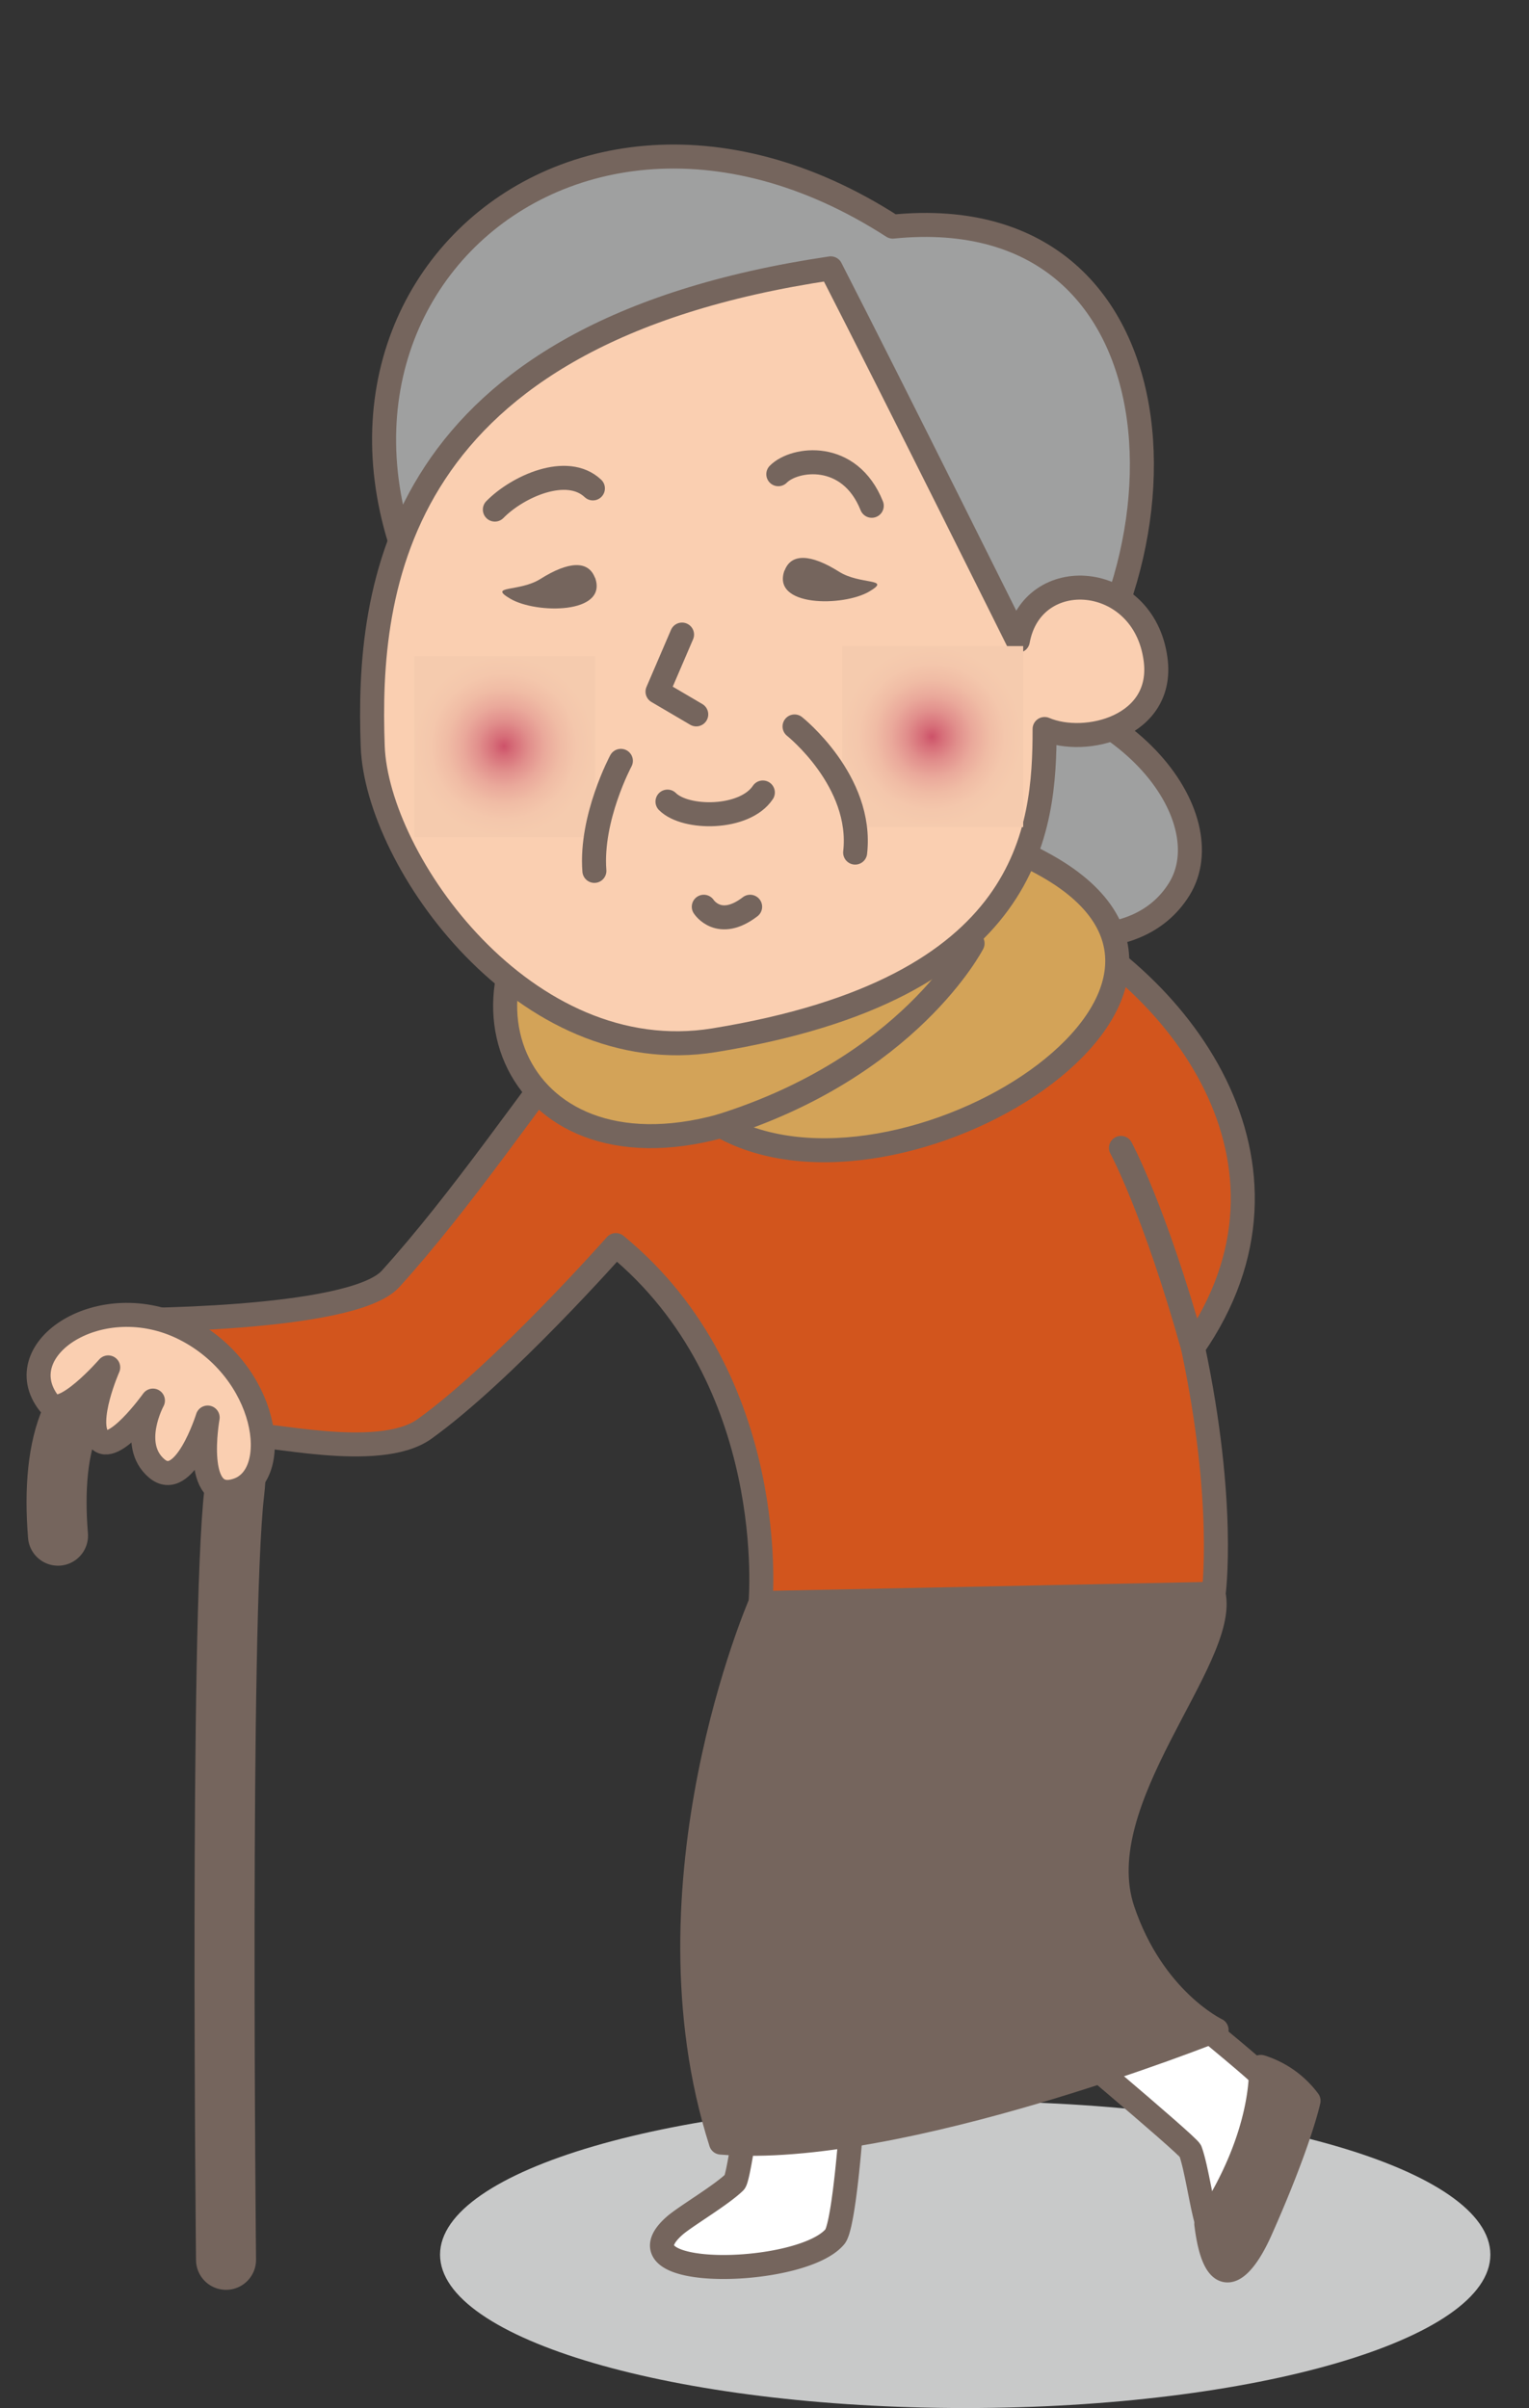 <svg id="レイヤー_1" data-name="レイヤー 1" xmlns="http://www.w3.org/2000/svg" xmlns:xlink="http://www.w3.org/1999/xlink" viewBox="0 0 216.47 340.99"><rect x="0" y="0" width="216.47" height="340.99" fill="#333333" stroke="none"/><defs><style>.cls-1{fill:#75655d;}.cls-11,.cls-2,.cls-5{fill:none;}.cls-2,.cls-5{stroke:#75655d;stroke-linecap:round;}.cls-2{stroke-linejoin:round;stroke-width:3.4px;}.cls-3{fill:#c8c9c9;}.cls-4{fill:#9fa0a0;}.cls-5{stroke-miterlimit:10;stroke-width:8.5px;}.cls-6{fill:#fff;}.cls-7{fill:#d2551d;}.cls-8{fill:#d3a358;}.cls-9{fill:#facfb1;}.cls-10{fill:url(#radial-gradient);}.cls-12{fill:url(#radial-gradient-2);}</style><radialGradient id="radial-gradient" cx="-847.84" cy="166.86" r="1.5" gradientTransform="matrix(8.55, 0, 0, -8.55, 7320.35, 1532.33)" gradientUnits="userSpaceOnUse"><stop offset="0" stop-color="#cd5269"/><stop offset="0.11" stop-color="#d66d78"/><stop offset="0.28" stop-color="#e18f8c"/><stop offset="0.45" stop-color="#eaa99b"/><stop offset="0.63" stop-color="#f0bca5"/><stop offset="0.81" stop-color="#f4c7ac"/><stop offset="1" stop-color="#f5cbae"/></radialGradient><radialGradient id="radial-gradient-2" cx="-845.48" cy="166.91" r="1.5" gradientTransform="matrix(8.55, 0, 0, -8.55, 7360.76, 1531.38)" xlink:href="#radial-gradient"/></defs><title>fig_talent_12</title><path class="cls-1" d="M119.37,314.67a70.08,70.08,0,0,1-1.71,7.81,52.45,52.45,0,0,1-22.07,1.19c-6.48-1.15-11-2.31-2.08-7.42,16,4.33,25.87-1.58,25.87-1.58"/><path class="cls-2" d="M119.37,314.67a70.08,70.08,0,0,1-1.71,7.81,52.45,52.45,0,0,1-22.07,1.19c-6.48-1.15-11-2.31-2.08-7.42C109.46,320.58,119.37,314.67,119.37,314.67Z"/><path class="cls-3" d="M211,319.27c0,12-33.29,21.72-74.35,21.72S62.3,331.27,62.3,319.27s33.29-21.72,74.35-21.72S211,307.28,211,319.27"/><path class="cls-4" d="M140.7,129.36c-11.14-7.38-32.51-34-6.75-33.32s39.24,19.8,33,29.87-21.63,6.52-26.26,3.45"/><path class="cls-2" d="M140.7,129.36c-11.14-7.38-32.51-34-6.75-33.32s39.24,19.8,33,29.87S145.32,132.43,140.7,129.36Z"/><path class="cls-5" d="M8.21,217.46c-1.09-13.31,2.14-22.95,11.45-23.71,11.31-.93,14.68,7.51,13.5,17.65C31.06,229.5,32,320,32,320"/><path class="cls-6" d="M104,309c.91-.84,4.52-28.42,4-37.83a26.34,26.34,0,0,1,13.3.34c.8,11.09-1.16,42.88-3.09,45.21-4.76,5.72-31.86,6.27-22.56-1.67,1.7-1.46,6.46-4.26,8.39-6"/><path class="cls-2" d="M104,309c.91-.84,4.52-28.42,4-37.83a26.34,26.34,0,0,1,13.3.34c.8,11.09-1.16,42.88-3.09,45.21-4.76,5.72-31.86,6.27-22.56-1.67C97.36,313.64,102.12,310.83,104,309Z"/><path class="cls-6" d="M168.53,304.59c-.29-.82-22-19-22-19l11.39-8.86s19,15.43,20.44,17c6.81,7.35-3.78,32.67-7.48,21-.68-2.14-1.41-7.61-2.3-10.08"/><path class="cls-2" d="M168.53,304.59c-.29-.82-22-19-22-19l11.39-8.86s19,15.43,20.44,17c6.81,7.35-3.78,32.67-7.48,21C170.16,312.53,169.42,307.06,168.53,304.59Z"/><path class="cls-1" d="M178.5,292.68a13.39,13.39,0,0,1,6.76,4.8s-1.22,5.82-6.83,18.42c-2.68,6-6.4,9.2-7.65-1,8.44-12.75,7.72-22.26,7.72-22.26"/><path class="cls-2" d="M178.5,292.68a13.39,13.39,0,0,1,6.76,4.8s-1.22,5.82-6.83,18.42c-2.68,6-6.4,9.2-7.65-1C179.22,302.19,178.5,292.68,178.5,292.68Z"/><path class="cls-1" d="M107.67,227s-17.3,39.72-5.6,76.4c25,2.13,70.17-15.95,70.17-15.95s-9-4.25-13.29-17c-5.2-15.59,14.93-35.5,12.86-44.75Z"/><path class="cls-2" d="M107.67,227s-17.3,39.72-5.6,76.4c25,2.13,70.17-15.95,70.17-15.95s-9-4.25-13.29-17c-5.2-15.59,14.93-35.5,12.86-44.75Z"/><path class="cls-7" d="M144.59,128.06c-16.58-7.43-18.69-8.09-34-6.52-16.34,1.67-35.09,37.22-55.29,59.55-5.51,6.09-38.81,5.85-38.81,5.85l19.14,16.48c1.08-.86,17.87,3.64,24.45-1.06,11.16-8,27.11-26.05,27.11-26.05C110.57,195.44,107.67,227,107.67,227l64.15-1.31s1.76-12.75-2.92-34.88c18-25.87-1.57-52.52-24.3-62.71"/><path class="cls-2" d="M144.59,128.06c-16.58-7.43-18.69-8.09-34-6.52-16.34,1.67-35.09,37.22-55.29,59.55-5.51,6.09-38.81,5.85-38.81,5.85l19.14,16.48c1.08-.86,17.87,3.64,24.45-1.06,11.16-8,27.11-26.05,27.11-26.05C110.57,195.44,107.67,227,107.67,227l64.15-1.31s1.76-12.75-2.92-34.88C186.92,164.91,167.32,138.25,144.59,128.06Z"/><path class="cls-8" d="M83.11,122.23c-21.82,15.73-11.36,45.56,19,37.21,25.24,14.25,78.85-19.2,45.39-37.21s-46-13.25-64.35,0"/><path class="cls-2" d="M83.11,122.23c-21.82,15.73-11.36,45.56,19,37.21,25.24,14.25,78.85-19.2,45.39-37.21S101.48,109,83.11,122.23Z"/><path class="cls-2" d="M137.69,133.59s-9,17.51-35.62,25.85"/><path class="cls-4" d="M143.76,108.19c26.47-24.81,25.9-80.42-17.37-76.1C77.76.7,30.11,49.59,68.19,97.77c28.43,36,52.88,31.69,75.57,10.42"/><path class="cls-2" d="M143.76,108.19c26.47-24.81,25.9-80.42-17.37-76.1C77.76.7,30.11,49.59,68.19,97.77,96.62,133.74,121.07,129.46,143.76,108.19Z"/><path class="cls-9" d="M147.89,103.23c0,14.23-1.78,36.75-46.77,44.07-26.81,4.36-47.75-25.4-48.35-41.59C51.95,83.38,55.54,47.18,117.61,38c9.18,17.91,26.49,52.74,26.49,52.74,2-11,17.85-9.8,19.5,2.61,1.28,9.6-9.93,12.41-15.71,9.93"/><path class="cls-2" d="M147.89,103.23c0,14.23-1.78,36.75-46.77,44.07-26.81,4.36-47.75-25.4-48.35-41.59C51.95,83.38,55.54,47.18,117.61,38c9.18,17.91,26.49,52.74,26.49,52.74,2-11,17.85-9.8,19.5,2.61C164.89,102.9,153.68,105.71,147.89,103.23Z"/><path class="cls-2" d="M106.2,128.4c-4.4,3.38-6.56,0-6.56,0"/><polyline class="cls-2" points="96.56 89.86 93.09 97.94 98.57 101.16"/><path class="cls-2" d="M94.5,113.51c2.57,2.57,10.93,2.57,13.5-1.29"/><path class="cls-2" d="M70.06,72.16c3.19-3.26,10.21-6.46,13.88-3"/><path class="cls-2" d="M123.42,71.62c-3.14-7.84-10.92-6.8-13.23-4.47"/><path class="cls-1" d="M111.08,80.8c.92-2.47,3.7-2.37,7.7.15,3,1.91,7.55.89,4.29,2.81-3.67,2.17-13.91,2.21-12-3"/><path class="cls-1" d="M84.23,81.82c-.92-2.47-3.7-2.37-7.7.15-3,1.91-7.55.89-4.29,2.81,3.67,2.17,13.91,2.21,12-3"/><path class="cls-2" d="M158.7,162.55s4.7,8.62,10.19,28.22"/><path class="cls-9" d="M33.62,211c-6.48,2.23-4.22-10.27-4.22-10.27s-3.29,10.56-7.22,7.2-.53-9.6-.53-9.6-5.7,8-7.68,5.42,1.35-10.12,1.35-10.12-6.53,7.51-8.4,5.06C1,191,14.28,182.2,26.1,188.15s14,20.67,7.51,22.89"/><path class="cls-2" d="M33.62,211c-6.48,2.23-4.22-10.27-4.22-10.27s-3.29,10.56-7.22,7.2-.53-9.6-.53-9.6-5.7,8-7.68,5.42,1.35-10.12,1.35-10.12-6.53,7.51-8.4,5.06C1,191,14.28,182.2,26.1,188.15S40.1,208.82,33.62,211Z"/><rect class="cls-10" x="58.65" y="92.92" width="25.63" height="25.63"/><path class="cls-11" d="M58.65,105.73A12.82,12.82,0,1,0,71.47,92.92a12.82,12.82,0,0,0-12.82,12.82"/><rect class="cls-12" x="119.23" y="91.49" width="25.63" height="25.63"/><path class="cls-11" d="M119.23,104.31A12.82,12.82,0,1,0,132,91.49a12.82,12.82,0,0,0-12.82,12.82"/><path class="cls-2" d="M112.49,102.87s9.72,7.72,8.58,17.86"/><path class="cls-2" d="M87.9,107.74s-4.33,8.08-3.75,15.58"/></svg>